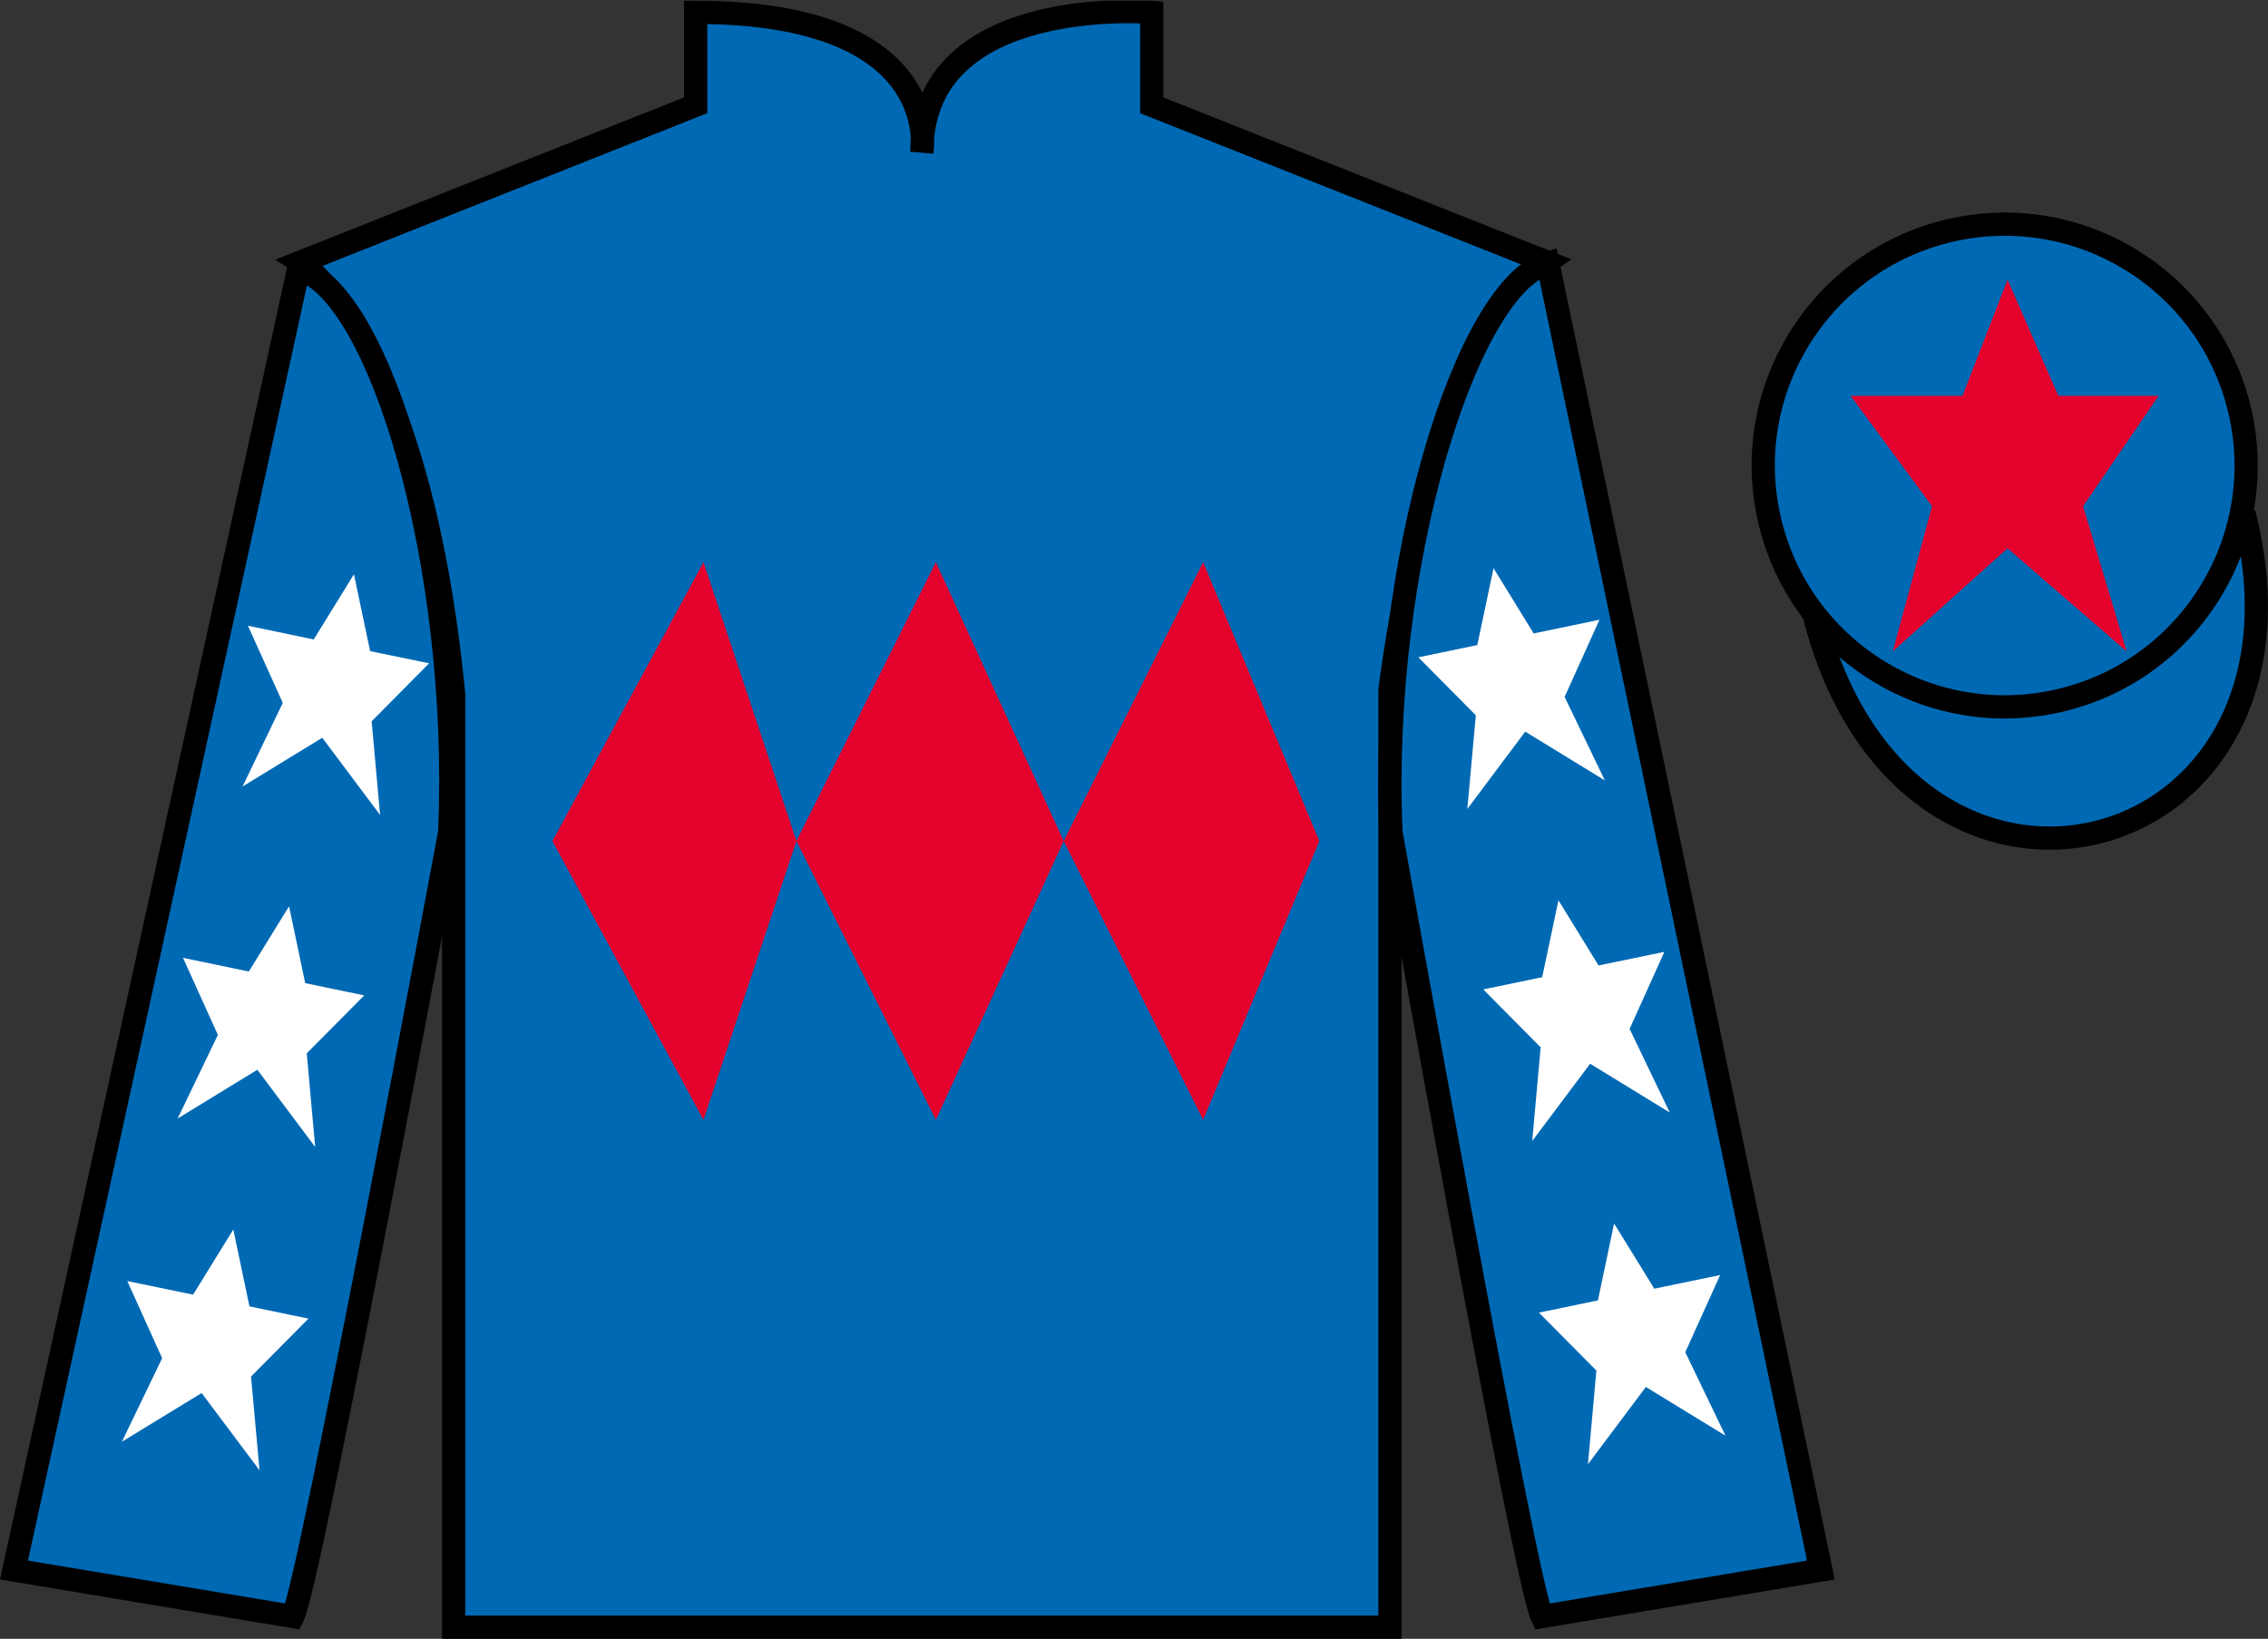 <?xml version="1.0" encoding="UTF-8"?>
<svg xmlns="http://www.w3.org/2000/svg" xmlns:xlink="http://www.w3.org/1999/xlink" width="97.59pt" height="70.53pt" viewBox="0 0 97.59 70.53" version="1.1">
<rect x="0" y="0" width="97.59" height="70.53" fill="#333333" stroke="none"/>
<defs>
<clipPath id="clip1">
  <path d="M 0 70.531 L 97.59 70.531 L 97.59 0.031 L 0 0.031 L 0 70.531 Z M 0 70.531 "/>
</clipPath>
</defs>
<g id="surface0">
<g clip-path="url(#clip1)" clip-rule="nonzero">
<path style=" stroke:none;fill-rule:nonzero;fill:rgb(0%,41.248%,70.611%);fill-opacity:1;" d="M 12.934 11.281 C 12.934 11.281 18.02 14.531 19.52 29.863 C 19.52 29.863 19.52 44.863 19.52 70.031 L 59.809 70.031 L 59.809 29.695 C 59.809 29.695 61.602 14.695 66.559 11.281 L 49.559 4.531 L 49.559 0.531 C 49.559 0.531 39.668 -0.305 39.668 6.531 C 39.668 6.531 40.684 0.531 29.934 0.531 L 29.934 4.531 L 12.934 11.281 "/>
<path style="fill:none;stroke-width:10;stroke-linecap:butt;stroke-linejoin:miter;stroke:rgb(0%,0%,0%);stroke-opacity:1;stroke-miterlimit:4;" d="M 129.336 592.487 C 129.336 592.487 180.195 559.987 195.195 406.667 C 195.195 406.667 195.195 256.667 195.195 4.987 L 598.086 4.987 L 598.086 408.347 C 598.086 408.347 616.016 558.347 665.586 592.487 L 495.586 659.987 L 495.586 699.987 C 495.586 699.987 396.68 708.347 396.68 639.987 C 396.68 639.987 406.836 699.987 299.336 699.987 L 299.336 659.987 L 129.336 592.487 Z M 129.336 592.487 " transform="matrix(0.1,0,0,-0.1,0,70.53)"/>
<path style=" stroke:none;fill-rule:nonzero;fill:rgb(0%,41.248%,70.611%);fill-opacity:1;" d="M 12.602 69.57 C 13.352 68.07 19.352 35.82 19.352 35.82 C 19.852 24.32 16.352 12.57 12.852 11.57 L 0.602 67.57 L 12.602 69.57 "/>
<path style="fill:none;stroke-width:10;stroke-linecap:butt;stroke-linejoin:miter;stroke:rgb(0%,0%,0%);stroke-opacity:1;stroke-miterlimit:4;" d="M 126.016 9.597 C 133.516 24.597 193.516 347.097 193.516 347.097 C 198.516 462.097 163.516 579.597 128.516 589.597 L 6.016 29.597 L 126.016 9.597 Z M 126.016 9.597 " transform="matrix(0.1,0,0,-0.1,0,70.53)"/>
<path style=" stroke:none;fill-rule:nonzero;fill:rgb(0%,41.248%,70.611%);fill-opacity:1;" d="M 78.352 67.57 L 66.602 11.32 C 63.102 12.32 59.352 24.32 59.852 35.82 C 59.852 35.82 65.602 68.07 66.352 69.57 L 78.352 67.57 "/>
<path style="fill:none;stroke-width:10;stroke-linecap:butt;stroke-linejoin:miter;stroke:rgb(0%,0%,0%);stroke-opacity:1;stroke-miterlimit:4;" d="M 783.516 29.597 L 666.016 592.097 C 631.016 582.097 593.516 462.097 598.516 347.097 C 598.516 347.097 656.016 24.597 663.516 9.597 L 783.516 29.597 Z M 783.516 29.597 " transform="matrix(0.1,0,0,-0.1,0,70.53)"/>
<path style="fill-rule:nonzero;fill:rgb(0%,41.248%,70.611%);fill-opacity:1;stroke-width:10;stroke-linecap:butt;stroke-linejoin:miter;stroke:rgb(0%,0%,0%);stroke-opacity:1;stroke-miterlimit:4;" d="M 780.664 440.495 C 820.391 284.87 1004.336 332.448 965.547 484.441 " transform="matrix(0.1,0,0,-0.1,0,70.53)"/>
<path style=" stroke:none;fill-rule:nonzero;fill:rgb(0%,41.248%,70.611%);fill-opacity:1;" d="M 88.828 30.098 C 94.387 28.68 97.742 23.023 96.324 17.469 C 94.906 11.91 89.25 8.555 83.691 9.973 C 78.133 11.391 74.777 17.047 76.195 22.602 C 77.617 28.16 83.27 31.516 88.828 30.098 "/>
<path style="fill:none;stroke-width:10;stroke-linecap:butt;stroke-linejoin:miter;stroke:rgb(0%,0%,0%);stroke-opacity:1;stroke-miterlimit:4;" d="M 888.281 404.323 C 943.867 418.503 977.422 475.066 963.242 530.612 C 949.062 586.198 892.5 619.753 836.914 605.573 C 781.328 591.394 747.773 534.831 761.953 479.284 C 776.172 423.698 832.695 390.144 888.281 404.323 Z M 888.281 404.323 " transform="matrix(0.1,0,0,-0.1,0,70.53)"/>
<path style=" stroke:none;fill-rule:nonzero;fill:rgb(89.43%,1.152%,17.935%);fill-opacity:1;" d="M 23.77 36.195 L 30.27 24.195 L 34.27 36.195 L 40.27 24.195 L 45.77 36.195 L 51.77 24.195 L 56.77 36.195 L 51.77 48.195 L 45.77 36.195 L 40.27 48.195 L 34.27 36.195 L 30.27 48.195 L 23.77 36.195 "/>
<path style=" stroke:none;fill-rule:nonzero;fill:rgb(100%,100%,100%);fill-opacity:1;" d="M 12.438 39.004 L 10.707 41.812 L 7.875 41.223 L 9.375 44.539 L 7.645 48.137 L 11.074 46.039 L 13.562 49.363 L 13.199 45.332 L 15.672 42.84 L 13.133 42.312 L 12.438 39.004 "/>
<path style=" stroke:none;fill-rule:nonzero;fill:rgb(100%,100%,100%);fill-opacity:1;" d="M 10.039 52.914 L 8.309 55.719 L 5.477 55.133 L 6.977 58.453 L 5.246 62.047 L 8.676 59.953 L 11.168 63.277 L 10.801 59.242 L 13.273 56.75 L 10.734 56.223 L 10.039 52.914 "/>
<path style=" stroke:none;fill-rule:nonzero;fill:rgb(100%,100%,100%);fill-opacity:1;" d="M 15.23 24.715 L 13.5 27.52 L 10.668 26.93 L 12.168 30.25 L 10.438 33.848 L 13.867 31.75 L 16.355 35.074 L 15.992 31.043 L 18.465 28.547 L 15.926 28.023 L 15.23 24.715 "/>
<path style=" stroke:none;fill-rule:nonzero;fill:rgb(100%,100%,100%);fill-opacity:1;" d="M 67.059 38.746 L 68.785 41.551 L 71.617 40.965 L 70.121 44.281 L 71.848 47.879 L 68.422 45.781 L 65.93 49.105 L 66.293 45.074 L 63.824 42.582 L 66.359 42.055 L 67.059 38.746 "/>
<path style=" stroke:none;fill-rule:nonzero;fill:rgb(100%,100%,100%);fill-opacity:1;" d="M 69.453 52.656 L 71.184 55.461 L 74.016 54.875 L 72.516 58.195 L 74.246 61.789 L 70.82 59.691 L 68.328 63.016 L 68.691 58.984 L 66.219 56.492 L 68.758 55.965 L 69.453 52.656 "/>
<path style=" stroke:none;fill-rule:nonzero;fill:rgb(100%,100%,100%);fill-opacity:1;" d="M 64.266 24.453 L 65.992 27.262 L 68.824 26.672 L 67.324 29.992 L 69.055 33.586 L 65.629 31.488 L 63.137 34.816 L 63.504 30.785 L 61.031 28.289 L 63.566 27.762 L 64.266 24.453 "/>
<path style=" stroke:none;fill-rule:nonzero;fill:rgb(89.43%,1.152%,17.935%);fill-opacity:1;" d="M 86.383 12.035 L 84.445 17.035 L 79.633 17.035 L 83.133 21.785 L 81.445 28.035 L 86.383 23.598 L 91.508 28.035 L 89.633 21.785 L 92.883 17.035 L 88.57 17.035 L 86.383 12.035 "/>
</g>
</g>
</svg>
